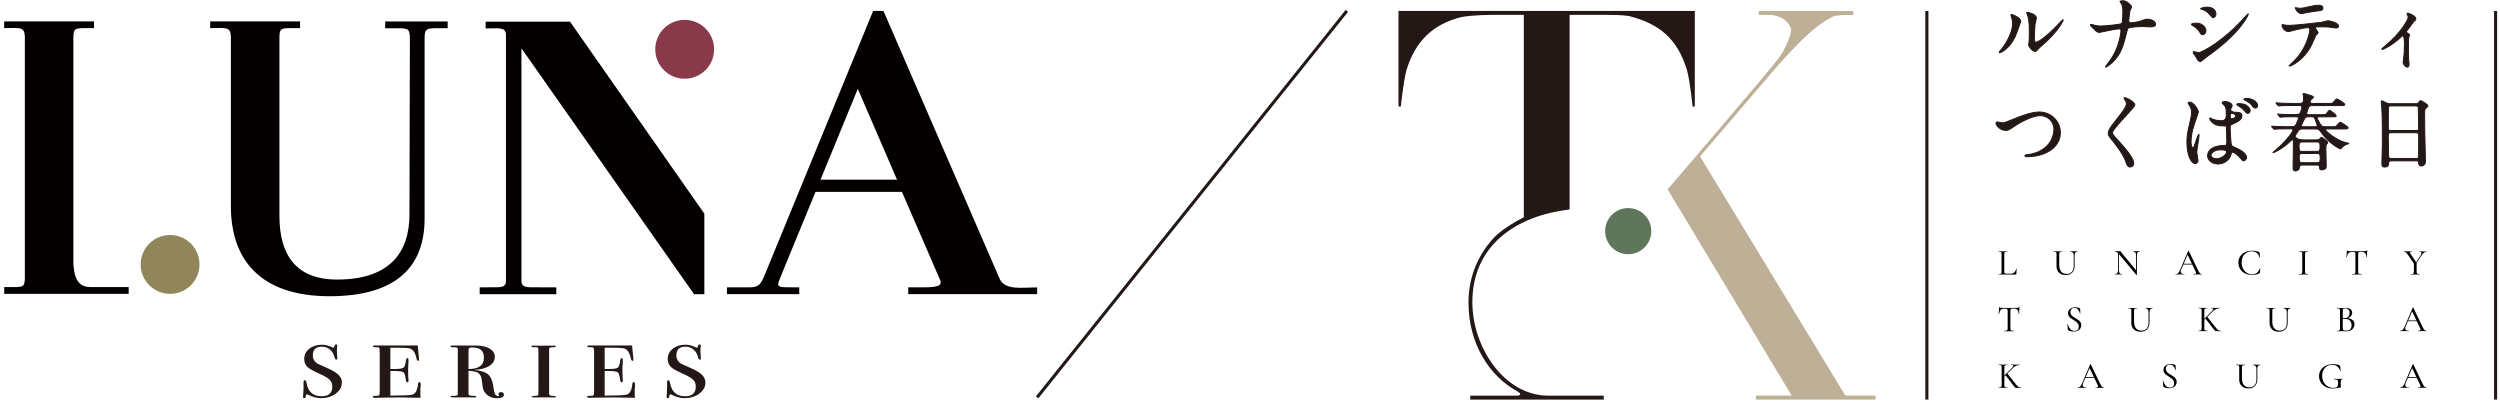 <?xml version="1.0" encoding="UTF-8"?>
<svg id="_文字" data-name="文字" xmlns="http://www.w3.org/2000/svg" width="170.81mm" height="27.88mm" viewBox="0 0 484.18 79.04">
  <defs>
    <style>
      .cls-1 {
        fill: #91855a;
      }

      .cls-1, .cls-2, .cls-3, .cls-4, .cls-5, .cls-6 {
        stroke-width: 0px;
      }

      .cls-2, .cls-7 {
        fill: #231815;
      }

      .cls-3 {
        fill: #beb097;
      }

      .cls-8 {
        fill: none;
        stroke-width: .6px;
      }

      .cls-8, .cls-7 {
        stroke: #231815;
        stroke-miterlimit: 10;
      }

      .cls-4 {
        fill: #040000;
      }

      .cls-5 {
        fill: #88394a;
      }

      .cls-7 {
        stroke-width: .19px;
      }

      .cls-6 {
        fill: #5f765c;
      }
    </style>
  </defs>
  <g>
    <g>
      <path class="cls-2" d="M66.18,74.13c0,.82-.39,1.52-1.18,2.11-.78.59-1.73.88-2.84.88-.83,0-1.69-.23-2.57-.69-.1-.03-.16-.04-.2-.04-.1,0-.16.07-.17.21-.02.14-.04.26-.07.36-.03.1-.12.16-.25.16-.16,0-.24-.07-.24-.22,0-.03.02-.25.05-.66.03-.41.05-.76.05-1.06v-1.12c0-.28.08-.42.25-.42s.29.23.37.68c.31,1.62,1.28,2.43,2.89,2.43,1.37,0,2.06-.62,2.06-1.85,0-.54-.16-.98-.49-1.32-.33-.34-.96-.72-1.91-1.14-1.24-.56-2.03-1-2.38-1.32-.44-.42-.66-.95-.66-1.58,0-.81.33-1.47.98-1.99.65-.52,1.48-.78,2.48-.78.62,0,1.28.17,1.99.51.08.04.15.07.2.07.12,0,.19-.11.22-.32.03-.21.13-.32.29-.32s.24.07.24.22c0,.03,0,.09-.02.18-.03.24-.05.54-.05.9,0,.22.02.62.07,1.19.02.06.02.13.02.2,0,.18-.07.26-.2.26-.15,0-.25-.13-.32-.39-.15-.64-.44-1.16-.89-1.54-.45-.39-.98-.58-1.58-.58-1.18,0-1.76.56-1.76,1.69,0,.5.15.91.47,1.23.16.18.34.32.54.42.2.1.77.36,1.72.77,1.06.47,1.81.92,2.25,1.35.44.43.66.94.66,1.53Z"/>
      <path class="cls-2" d="M81.47,74.59s-.01.11-.04.28-.04.33-.04.46v1.28c0,.13.02.28.07.44l-4.09-.07-4.68.07c-.35,0-.52-.06-.52-.17,0-.13.1-.2.29-.2.52,0,.83-.03.92-.1s.14-.31.14-.72v-7.59c0-.6-.06-.92-.17-.96-.11-.04-.4-.06-.86-.06-.2,0-.29-.05-.29-.15,0-.12.11-.18.32-.18h8.38v.15l.02.33c.03.22.1.87.2,1.96.02.07.02.16.02.26,0,.19-.06.28-.17.28-.15,0-.25-.15-.32-.44-.23-1.12-.66-1.77-1.29-1.96-.36-.1-1.2-.15-2.54-.15h-1.24v4.13h.58c1.04,0,1.68-.08,1.92-.23.24-.15.41-.58.49-1.27.05-.41.15-.62.29-.62.16,0,.24.15.24.44,0,.18-.01.45-.04.82s-.04.65-.04.84c0,.96.02,1.61.06,1.96.01.12.02.21.02.29,0,.24-.08.35-.24.35-.15,0-.24-.18-.29-.55-.1-.79-.26-1.27-.48-1.42-.23-.15-.86-.23-1.91-.23h-.6v4.77c2.39-.01,3.8-.07,4.22-.18.65-.16,1.03-.87,1.15-2.12.02-.22.11-.33.27-.33s.24.2.24.61Z"/>
      <path class="cls-2" d="M97.58,76.42c0,.47-.46.71-1.37.71s-1.6-.3-2.15-.9c-.24-.26-.41-.53-.49-.79s-.18-.89-.29-1.87c-.08-.63-.31-1.07-.67-1.32-.37-.25-1-.39-1.89-.42v4.54c-.05.21.36.31,1.23.31.18,0,.26.05.26.15s-.11.15-.34.15h-3.95c-.46,0-.69-.05-.69-.14,0-.11.08-.16.24-.16h.34c.56,0,.83-.1.83-.31v-8.71c0-.16-.05-.27-.14-.32s-.33-.08-.71-.08-.58-.06-.58-.18c0-.1.11-.15.34-.15h4.63c1.09,0,1.97.2,2.64.6.66.4.99.93.99,1.59,0,.72-.35,1.3-1.05,1.75-.7.45-1.69.71-2.97.78,1.37.13,2.32.45,2.83.97.51.51.85,1.44.99,2.77.1.91.4,1.36.91,1.36.08,0,.12-.02.12-.06,0-.01-.02-.06-.06-.14-.04-.08-.06-.14-.06-.18,0-.27.16-.41.49-.41.36,0,.54.15.54.46ZM93.7,69.28c0-1.32-.72-1.97-2.16-1.97-.37,0-.6.03-.69.1s-.13.22-.13.47v3.6c1.99,0,2.99-.73,2.99-2.19Z"/>
      <path class="cls-2" d="M107.67,76.84c0,.09-.07.13-.22.13h-4.12c-.28,0-.42-.04-.42-.11,0-.1.18-.16.54-.17.49-.03.75-.08.77-.15.02-.07.04-.39.04-.96v-7.15c0-.58-.02-.91-.05-1.01s-.15-.15-.37-.17h-.73c-.15,0-.22-.05-.22-.15s.11-.15.32-.15c-.02,0,.03,0,.15,0h3.9c.26,0,.39.06.39.18,0,.09-.28.14-.83.15-.23,0-.37.03-.42.1s-.07.27-.07.61v8.32c0,.15.06.24.18.29.12.04.41.08.87.11.2.02.29.07.29.15Z"/>
      <path class="cls-2" d="M122.99,74.59s-.01.11-.04.28-.04.33-.04.46v1.28c0,.13.02.28.07.44l-4.09-.07-4.68.07c-.35,0-.52-.06-.52-.17,0-.13.1-.2.29-.2.52,0,.83-.03.92-.1s.14-.31.14-.72v-7.59c0-.6-.06-.92-.17-.96-.11-.04-.4-.06-.86-.06-.2,0-.29-.05-.29-.15,0-.12.11-.18.32-.18h8.38v.15l.02.33c.03.22.1.87.2,1.96.02.07.02.16.02.26,0,.19-.06.28-.17.28-.15,0-.25-.15-.32-.44-.23-1.12-.66-1.77-1.29-1.96-.36-.1-1.2-.15-2.54-.15h-1.25v4.13h.58c1.04,0,1.68-.08,1.92-.23.24-.15.41-.58.49-1.27.05-.41.15-.62.29-.62.16,0,.24.15.24.44,0,.18-.01.45-.04.82-.02.37-.04.65-.04.84,0,.96.02,1.61.06,1.96.01.12.02.21.02.29,0,.24-.08.35-.24.35-.15,0-.24-.18-.29-.55-.1-.79-.26-1.27-.48-1.42-.23-.15-.86-.23-1.91-.23h-.6v4.77c2.39-.01,3.8-.07,4.22-.18.65-.16,1.03-.87,1.15-2.12.02-.22.11-.33.27-.33s.24.2.24.61Z"/>
      <path class="cls-2" d="M136.6,74.13c0,.82-.39,1.52-1.18,2.11-.78.59-1.73.88-2.84.88-.83,0-1.69-.23-2.57-.69-.1-.03-.16-.04-.2-.04-.1,0-.16.07-.17.21s-.04.26-.07.36c-.03.1-.11.16-.24.16-.16,0-.25-.07-.25-.22,0-.03.02-.25.05-.66.03-.41.05-.76.05-1.06v-1.12c0-.28.08-.42.24-.42s.29.23.37.68c.31,1.62,1.27,2.43,2.89,2.43,1.37,0,2.06-.62,2.06-1.85,0-.54-.16-.98-.49-1.32-.33-.34-.96-.72-1.91-1.14-1.24-.56-2.03-1-2.38-1.32-.44-.42-.66-.95-.66-1.58,0-.81.33-1.47.98-1.99.65-.52,1.48-.78,2.48-.78.62,0,1.28.17,1.99.51.08.04.15.07.2.07.11,0,.19-.11.22-.32.03-.21.13-.32.29-.32s.25.07.25.22c0,.03,0,.09-.02.18-.03.24-.05.54-.05.9,0,.22.02.62.07,1.19.02.06.02.13.02.2,0,.18-.07.26-.2.26-.15,0-.25-.13-.32-.39-.15-.64-.44-1.16-.89-1.54-.45-.39-.98-.58-1.58-.58-1.18,0-1.76.56-1.76,1.69,0,.5.15.91.46,1.23.16.18.34.32.54.42.2.1.77.36,1.72.77,1.06.47,1.81.92,2.25,1.35s.66.94.66,1.53Z"/>
    </g>
    <g>
      <path class="cls-4" d="M24.9,56.92H.78v-1.31h.69c2.85,0,3.24.15,3.31-1.62V7.07c-.08-2-1.08-1.62-4.01-1.62v-1.31h17.41v1.31h-.69c-2.85,0-3.24-.15-3.31,1.62v44.14c.15,1.31.23,4.39,3.24,4.39h7.47v1.31Z"/>
      <circle class="cls-1" cx="32.91" cy="51.22" r="5.7"/>
      <path class="cls-4" d="M86.68,5.46h-.77c-3.24,0-3.7-.15-3.7,2v34.9c0,9.01-5.16,15.02-18.41,15.02s-19.11-6.93-19.11-17.41V7.07c-.08-2-1.08-1.62-4.01-1.62v-1.31h17.41v1.31h-.69c-2.85,0-3.24-.15-3.31,1.62v34.75c0,7.4,3.08,12.33,11.17,12.33,10.02,0,14.02-5.08,14.02-12.63l.08-34.36c-.08-1.85-.54-1.69-3.7-1.69h-1.08v-1.31h12.1v1.31Z"/>
      <circle class="cls-5" cx="132.59" cy="9.55" r="5.7"/>
      <path class="cls-4" d="M135.21,39.69l-.15-.21L110.38,4.2h-.02s-16.33,0-16.33,0v1.31c2.6,0,3.68-.3,3.94,1.03v48.14c-.21,1.07-.96.97-3.62.97h-1.47v1.34h14.83v-.03h.01v-1.31h-3.12c-2.62,0-3.42.1-3.63-1.01V9.46h.07l33.36,47.52h2v-15.61l-1.19-1.67Z"/>
      <path class="cls-4" d="M200.85,55.67c-2.88,0-6.05.6-7.19-1.53L171.09,2.12h-2l-6.12,14.9-15,36.53-.09.21c-.8,1.87-1.52,1.9-3.2,1.9h-3.91v.27h0v1.04h14.01v-1.04h0v-.27h-1.08c-3.04,0-3.34-.01-2.75-1.49l.5-1.23.07-.18h0l6.41-15.6h16.74l7.35,16.97.08.2c.42,1.2-.97,1.33-3.82,1.33h-2.39v1.31h.02s24.91,0,24.91,0h0s.04,0,.04,0v-1.31ZM158.9,34.8l7.22-17.59,7.6,17.59h-14.82Z"/>
    </g>
  </g>
  <line class="cls-8" x1="260.85" y1="2.11" x2="200.85" y2="76.97"/>
  <g>
    <g>
      <path class="cls-7" d="M390.28,7.15c-.97,2.1-2.67,3.07-2.99,3.07-.06,0-.08-.05-.08-.08,0-.13.52-.69.65-.86,1.78-2.44,1.95-4.2,1.95-4.73,0-.42-.02-.6-.27-1.39-.03-.11-.06-.21-.06-.29,0-.05.02-.08.08-.08.11,0,1.82.55,1.82,1.37,0,.05-.82,2.37-1.1,2.99ZM392.89,8.65c0-.08.08-.5.1-.58.05-.31.06-1.58.06-1.99,0-1.97-.19-2.63-.31-3.04-.03-.08-.21-.5-.21-.58,0-.06.07-.08.1-.08.08,0,1.78.29,1.78,1.13,0,.19-.23,1.03-.26,1.21-.06.44-.13,2.39-.13,2.92,0,.21.02.53.31.53.48,0,1.97-1.07,3.52-2.63.27-.27,1.65-1.73,1.71-1.73.03,0,.06.03.06.06,0,.13-.94,2.13-3.76,4.62-.84.73-1,.89-1.11,1.03-.27.31-.42.42-.53.44-.47.08-1.32-.87-1.32-1.32Z"/>
      <path class="cls-7" d="M410.37,5.59c-.29,0-1.23.18-1.55.24-.35.06-2.13.45-2.2.45-.39,0-.47-.08-1.28-.87-.42-.42-.45-.47-.45-.58,0-.03.02-.11.11-.11s.53.13.65.16c.42.11.73.16,1.23.16.79,0,3.57-.27,3.94-.44.21-.1.23-.24.26-.57.05-.42.08-1.19.08-1.61,0-.94-.08-1.37-.26-1.66-.05-.08-.29-.4-.29-.48,0-.13.53-.13.7-.13.48,0,1.55.86,1.55,1.19,0,.11-.24.52-.28.6-.11.29-.27,1.81-.27,2.03,0,.29.1.45.42.45.31,0,1.45-.18,1.84-.32.81-.31,1.02-.39,1.36-.39.44,0,1.58.29,1.58,1.02,0,.48-.86.48-1.13.48-.23,0-1.23-.08-1.44-.08-.14,0-2.28.11-2.58.24-.18.06-.29.21-.39.63-.74,2.94-1.13,4.49-2.89,6.14-.57.52-1.13.86-1.21.86-.06,0-.08-.05-.08-.08,0-.05.5-.65.81-1.08,1.23-1.71,1.62-3.12,1.86-3.99.29-1.1.34-1.84.34-1.89,0-.24-.16-.37-.42-.37Z"/>
      <path class="cls-7" d="M427.26,5.91c0,.32-.24.81-.63.81-.24,0-.32-.1-.57-.5-.34-.58-.89-1-1.47-1.34-.05-.03-.15-.1-.15-.16,0-.23.92-.24,1.13-.24.69,0,1.68.65,1.68,1.44ZM425.27,10.91c-.05-.08-.34-.42-.39-.5s-.1-.21-.1-.31c0-.06.05-.11.14-.11.15,0,.76.21.89.21.7,0,5.04-2.42,8.9-6.8.08-.1.65-.73.69-.73.03,0,.06.02.06.06,0,.18-1.42,3.63-8.11,8.32-.19.13-.97.86-1.18.86-.35,0-.52-.26-.92-1ZM429.2,2.69c0,.37-.26.73-.52.73-.18,0-.26-.06-.84-.76-.44-.52-1-.74-1.39-.86-.06-.02-.24-.06-.24-.11s.45-.31,1.24-.31c1.74,0,1.74,1.26,1.74,1.31Z"/>
      <path class="cls-7" d="M448.99,6.34c0,.11-.39.42-.44.5-.05.06-.66,1.55-.81,1.82-1.55,3.12-4.07,4.15-4.28,4.15-.06,0-.1-.03-.1-.08s.73-.69.86-.81c2.66-2.55,3.16-5.86,3.16-6.09,0-.19-.03-.48-.39-.48-.42,0-1.91.32-2.57.48-.18.05-.98.29-1.16.29-.81,0-1.28-.87-1.28-1.23,0-.1.03-.16.11-.16.03,0,.21.06.24.08.23.06.74.11,1.02.11,1.03,0,5.22-.45,6.35-.61.19-.03,1.03-.29,1.21-.29.19,0,2.04.36,2.04,1.02,0,.29-.26.39-.47.39-.18,0-.97-.13-1.13-.15-.34-.03-.79-.08-1.15-.08-.55,0-1.52,0-1.63.05-.11.06-.14.16-.11.24.02.05.52.69.52.84ZM445.41,1.6c.5,0,.68-.05,2.29-.4.42-.1.94-.19,1.29-.19s.92.06.92.53-.27.5-1.23.6c-.82.1-1.91.31-2.15.35-.08.02-.71.15-.76.15-.79,0-1.29-1.13-1.21-1.16.1.02.74.13.84.13Z"/>
      <path class="cls-7" d="M466.08,6.26c.27.18.61.34.61.55,0,.08-.15.45-.16.55-.03.21-.06.47-.06,2.33,0,.42,0,.94.03,1.55,0,.16.1.98.1,1.16,0,.13,0,.61-.35.61-.39,0-.81-.63-.81-.95,0-.06,0-.11.08-.58.11-.58.18-1.97.18-2.78,0-.4,0-1.78-.32-1.78-.05,0-.08.03-.34.26-1.89,1.74-3.52,2.42-3.62,2.42-.08,0-.1-.06-.1-.1,0-.08.49-.48.65-.61,3.21-2.65,4.46-5.14,4.46-5.54,0-.1-.03-.24-.11-.39-.02-.03-.13-.23-.13-.26,0-.1.1-.16.18-.16.18,0,1.55.57,1.55,1.11,0,.13-.06.24-.13.29-.31.26-.34.27-.5.52-.35.53-.45.65-1.26,1.68,0,.03.03.1.06.11Z"/>
      <path class="cls-7" d="M386.6,23.87c0-.18.1-.26.24-.26.16,0,.84.19.98.19.4,0,.61-.1,2.6-.9.78-.31,2.99-1.21,4.52-1.21,2.38,0,4.12,1.84,4.12,3.99.02,2.94-3,4.68-6.48,4.68-.14,0-.39,0-.39-.21,0-.13.06-.13.66-.21,3.99-.57,4.96-3.41,4.96-4.84,0-1.87-1.52-2.7-2.62-2.7-1.53,0-3.84,1.23-5.25,2.2-.81.57-1.05.66-1.49.66-.97,0-1.87-.92-1.87-1.39Z"/>
      <path class="cls-7" d="M411.5,18.92c.39,0,1.99.82,1.99,1.42,0,.44-4.33,4.62-4.33,5.31,0,.27.13.52.48.89,1.44,1.57,3.63,3.94,3.63,5.05,0,.53-.35.76-.69.76-.5,0-.6-.31-.94-1.26-.5-1.42-2.26-3.57-2.68-4.09-.5-.61-.63-.86-.63-1.19,0-.44.21-.92,1.31-2.29,1.6-2,2.2-2.84,2.2-3.44,0-.34-.15-.58-.4-.94-.05-.08-.08-.15-.05-.19.02-.03.06-.03.11-.03Z"/>
      <path class="cls-7" d="M425.72,31.02c0,.36-.16.66-.53.66-.81,0-1.62-1.61-1.62-4.12,0-.95.08-1.73.42-3.17.45-1.99.48-2.07.48-2.57,0-.55-.08-.82-.37-1.34-.05-.1-.31-.47-.31-.57s.19-.13.29-.13c.9,0,1.71,1.61,1.71,1.91,0,.13-.71,2.12-.84,2.52-.32,1.07-.58,2.07-.58,3.25,0,.1,0,1.13.39,1.13.14,0,.16-.06.45-.95.06-.21.55-1.61.66-1.61.06,0,.06.11.06.15,0,.52-.45,2.84-.45,3.31,0,.24.23,1.31.23,1.53ZM432.01,30.24c-.42.89-1.32,1.53-2.41,1.53s-2.02-.66-2.02-1.61c0-.23,0-1.94,3.31-1.99.4,0,.4-.11.4-1.11,0-.1-.05-1.81-.06-2.26,0-.1-.02-.29-.13-.39-.03-.03-.66-.03-.74-.03-1.83,0-2.39-1.28-2.39-1.44,0-.05.02-.11.08-.11s.37.19.44.23c.45.19,1.12.32,1.81.32q.89,0,.89-1.07c0-1.02,0-1.47-.31-1.84-.06-.08-.5-.44-.5-.55,0-.1.21-.27.55-.27.32,0,1.4.23,1.4.84,0,.11-.02.15-.18.4-.05.08-.1.21-.1.34,0,.48.84.52.94.52.71.03,1.24.05,1.24.73,0,.76-1.08,1.23-1.68,1.49-.6.26-.6.27-.6.97,0,.36.11,2.18.16,2.62.06.6.11.71.52.89.79.34,2.49,1.1,2.49,2.05,0,.29-.23.65-.58.65-.19,0-.24-.06-.63-.55-.47-.56-1.31-1.24-1.6-1.1-.11.05-.26.65-.31.76ZM428.23,30.03c0,.44.5.71,1.07.71.95,0,1.94-.77,1.94-1.32,0-.27-.23-.4-1.26-.4-.92,0-1.74.55-1.74,1.02ZM431.96,22.4c0,.61.13.61.24.61.23,0,.84-.19.84-.56,0-.29-.53-.5-.76-.5-.05,0-.13.02-.19.06s-.13.18-.13.39ZM435.17,20.47c.45.31.66.66.66.89,0,.27-.19.6-.45.6-.19,0-.32-.08-.81-.65-.31-.34-.45-.44-1.11-.86-.06-.05-.24-.16-.24-.23,0-.05.13-.15.26-.15.53,0,1.12,0,1.7.39ZM437.25,20.47c0,.19-.13.47-.4.47-.32,0-.52-.27-.77-.63-.21-.29-.81-.71-1.29-.92-.15-.06-.18-.15-.18-.18,0-.16.48-.16.58-.16.63,0,2.07.45,2.07,1.42Z"/>
      <path class="cls-7" d="M445.96,31.94c-.29,0-.57.13-.57.39,0,.5-.37.78-.82.78-.39,0-.44-.23-.44-.65,0-.73.06-3.94.06-4.6s-.03-.79-.24-.79c-.06,0-.11.05-.5.43-1.39,1.33-3.05,2.08-3.17,2.08-.03,0-.06-.02-.06-.06,0-.02.29-.24.47-.39,1.66-1.36,3.41-3.47,3.41-3.91,0-.16-.11-.26-.29-.26h-.94c-1.42,0-1.89.03-2.05.05-.05,0-.29.03-.34.03s-.08-.03-.15-.1l-.31-.37q-.06-.08-.06-.11s.02-.03.05-.03c.11,0,.61.05.71.05.79.05,1.45.06,2.21.06h.99c.48,0,.64-.21.71-.29.1-.15.55-1.18.55-1.34,0-.06-.03-.29-.29-.29h-.86c-1.41,0-1.87.03-2.03.05-.05,0-.29.03-.34.03-.06,0-.1-.03-.14-.1l-.31-.37c-.06-.08-.08-.08-.08-.11,0-.02.03-.03.06-.03.11,0,.61.05.71.05.79.05,1.45.06,2.21.06h.74c.5,0,.65-.29.68-.36.08-.13.31-.82.31-1.03,0-.26-.19-.37-.44-.37h-1.68c-1.42,0-1.86.03-2.04.05-.06,0-.29.03-.34.03-.06,0-.1-.05-.15-.11l-.32-.35s-.06-.1-.06-.11c0-.03.03-.03.06-.03.11,0,.6.05.71.05.79.03,1.45.06,2.21.06h1.7c.63,0,.68-.45.68-1.07,0-.19-.02-.48-.08-.61-.02-.03-.06-.1-.06-.15s.08-.08.14-.08c.23,0,.9.23,1.54.44.32.11.35.11.35.24,0,.11-.06.18-.31.37-.13.1-.31.27-.31.5s.19.36.44.36h3.08c.73,0,.81,0,1.03-.27.45-.53.5-.6.65-.6.11,0,1.52.86,1.52,1.06,0,.23-.32.23-.87.23h-5.49c-.53,0-.66.36-.68.39-.08.29-.36,1.03-.36,1.08,0,.08.02.29.34.29h2.76c.4,0,.45,0,.52-.03.18-.05.7-.84.79-.84s1.32.84,1.32,1.11c0,.13-.14.18-.53.18h-2.86c-.18,0-.32.08-.32.24,0,.11.57,1.13.82,1.44.05.06.24.24.73.24h1.29c.71,0,.79,0,1.03-.27.45-.53.5-.6.65-.6.1,0,1.5.87,1.5,1.07,0,.23-.32.23-.86.23h-3.25c-.08,0-.26,0-.26.19,0,.23,1.96,1.91,3.68,2.39.13.03.86.19.86.21,0,.05-.18.08-.29.13-.34.11-.86.39-1.12.7-.06.08-.16.26-.21.26-.11,0-2.33-1.03-3.88-3.38-.32-.48-.66-.5-.82-.5h-2.73c-.18,0-.53,0-.79.39-.1.15-.6.89-.6,1,0,.29.6.73,1.63.73h2.47c.53,0,.71-.23.76-.29.15-.21.15-.23.23-.23.13,0,1.23.77,1.23,1.03,0,.08-.24.36-.29.42-.07.11-.07.61-.07.81,0,.52.07,2.81.07,3.28,0,.29,0,.78-.95.78-.16,0-.35-.06-.35-.4,0-.23-.02-.53-.37-.53h-2.96ZM445.76,27.5c-.34,0-.47.16-.47.91s.13.91.47.91h3.13c.32,0,.47-.15.47-.91s-.15-.91-.47-.91h-3.13ZM445.8,29.74c-.42,0-.48.24-.48.82,0,.84.18.95.5.95h3.07c.36,0,.5-.15.5-.89s-.14-.89-.5-.89h-3.08ZM448.53,24.54c.16,0,.27-.08.27-.27,0-.1-.45-1.29-.47-1.34-.11-.24-.32-.31-.53-.31h-.76c-.15,0-.37.02-.6.26-.1.1-.68,1.31-.68,1.44s.1.23.28.23h2.49Z"/>
      <path class="cls-7" d="M463.14,31.15c-.1,0-.44,0-.47.34-.03.42-.06.87-.78.87-.53,0-.56-.32-.56-.6,0-.06.1-3.29.1-3.91,0-1.76,0-5.6-.13-7.23-.02-.15-.1-.82-.1-.97,0-.08.02-.13.1-.13.07,0,.15.03.76.34.45.21.53.23.81.23h4.94c.34,0,.47,0,.58-.16.24-.34.31-.42.47-.42.23,0,1.4.76,1.4,1,0,.11-.08.18-.36.42-.21.16-.29.27-.29,1.05,0,1.73.02,2.02.03,3.44.02.92.13,5.01.13,5.85,0,.56-.37.89-.81.89-.05,0-.47,0-.52-.61-.02-.27-.02-.39-.34-.39h-4.97ZM467.98,25.29c.47,0,.47-.31.47-.52,0-.19-.05-3.96-.08-4.04-.1-.21-.31-.21-.4-.21h-4.99c-.23,0-.36.15-.37.24-.03.13-.03,3.63-.03,3.92,0,.31.02.6.45.6h4.96ZM467.97,30.71c.15,0,.44,0,.47-.34.02-.1.02-3.68.02-4.05,0-.34-.03-.61-.47-.61h-4.94c-.42,0-.47.24-.47.56,0,.53.05,3.13.05,3.71,0,.52.05.73.48.73h4.86Z"/>
    </g>
    <g>
      <path class="cls-2" d="M270.85,20.64V2.12h57.4v18.52h-.43s-.43-4.55-1.08-7.04c-1.84-6.06-5.31-8.99-11.26-10.5-1.41-.22-3.25-.22-4.66-.22h-6.82v37.69c-10.18,1.19-18.84,6.82-18.84,17.98,0,8.56,6.06,18.09,14.73,18.09h10.72v.76h-25.86v-.76h8.97c.76,0,1.08-.32.11-.87-5.2-2.82-9.42-8.99-9.42-17.22,0-5.09,2.06-9.75,5.52-13.1,1.52-1.3,3.25-2.38,5.2-3.36V2.88h-5.2c-1.3,0-4.55,0-6.93.43-5.52,1.41-8.88,4.66-10.61,10.29-.65,2.6-1.08,7.04-1.08,7.04h-.43Z"/>
      <path class="cls-3" d="M329.26,30.29l28.16,46.35h5.85v.76h-23.18v-.76h6.93l-24.04-39.96c8.56-9.96,20.25-23.72,21.23-25.02,1.62-2.06,2.71-4.87,2.71-6.06-.65-1.73-2.27-2.71-4.33-2.71h-1.95v-.76h18.3v.76h-1.41c-.87,0-1.62.11-2.27.22-3.9,1.73-7.91,6.17-11.91,10.72l-14.08,16.46Z"/>
    </g>
    <circle class="cls-6" cx="315.35" cy="44.77" r="4.47"/>
    <g>
      <path class="cls-4" d="M388.19,52.55c0,.13.01.23.04.3.03.06.08.1.15.13.08.02.19.03.36.03h.69c.29,0,.53-.09.71-.26.19-.18.31-.42.37-.72,0-.01.01-.02.04-.02.03,0,.04.01.04.03-.04.41-.06.75-.06,1.03,0,.04,0,.07-.02.08-.01.02-.04.03-.09.03h-3.36s-.01-.01-.01-.04,0-.04.01-.04c.18,0,.31-.01.39-.04.08-.02.14-.07.17-.14.03-.07.04-.18.04-.32v-3.35c0-.15-.01-.25-.04-.32-.03-.07-.08-.11-.17-.14s-.21-.04-.39-.04c0,0-.01-.01-.01-.04s0-.04.01-.04h.36c.2.02.37.02.5.02.14,0,.31,0,.51-.01h.36s.01,0,.01.04,0,.04-.01.04c-.17,0-.3.01-.39.04s-.14.07-.17.14c-.03.07-.04.18-.04.32v3.31Z"/>
      <path class="cls-4" d="M401.46,48.92c-.11-.12-.27-.18-.47-.18-.01,0-.02-.01-.02-.04s0-.04.02-.04h.32c.16.02.3.02.41.02.09,0,.21,0,.37-.01h.3s.01,0,.01.04,0,.04-.01.04c-.19,0-.34.06-.43.18-.1.12-.14.31-.14.55v2.05c0,.54-.16.97-.47,1.28-.31.31-.73.47-1.26.47-.36,0-.67-.07-.94-.21s-.48-.34-.62-.6c-.15-.26-.22-.56-.22-.91v-2.31c0-.15-.01-.25-.04-.32-.03-.07-.08-.11-.17-.14s-.21-.04-.39-.04c0,0-.01-.01-.01-.04s0-.04.01-.04h.36c.21.02.38.02.5.02.13,0,.31,0,.52-.01h.34s.02,0,.02.04,0,.04-.02.04c-.17,0-.3.01-.38.04-.08.03-.14.08-.17.15s-.04.18-.04.32v2.05c0,.57.13,1,.38,1.3.25.3.61.44,1.06.44.43,0,.76-.13,1-.4s.36-.64.36-1.12v-2.05c0-.24-.05-.42-.16-.55Z"/>
      <path class="cls-4" d="M414.48,48.69s0,.04-.02.04c-.2,0-.34.06-.44.18-.09.12-.14.3-.14.55v3.79s-.01.02-.04.03c-.03,0-.04,0-.05,0l-3.37-4.04-.02-.03v3.15c0,.25.05.43.14.55s.23.17.43.17c.01,0,.02.01.02.04s0,.04-.02.04c-.12,0-.21,0-.27,0h-.37s-.38,0-.38,0c-.07,0-.18,0-.31,0,0,0-.01-.01-.01-.04s0-.04.01-.04c.21,0,.36-.06.45-.17.09-.12.14-.3.14-.55v-3.34c-.2-.19-.4-.29-.6-.29-.01,0-.02-.01-.02-.04s0-.04.02-.04h.27c.06.01.14.01.25.01h.34s.09-.01.15-.01c.04,0,.07,0,.08.02.02.02.04.05.08.11.06.09.12.17.17.24l2.74,3.31v-2.87c0-.25-.04-.44-.13-.55-.09-.12-.23-.18-.43-.18,0,0-.01-.01-.01-.04s0-.04.01-.04h.28c.15.02.28.02.37.02s.21,0,.37-.01h.3s.02,0,.02.04Z"/>
      <path class="cls-4" d="M426.51,53.13s0,.04-.03.04c-.09,0-.23,0-.43-.01-.19,0-.34-.01-.43-.01-.11,0-.25,0-.41.01-.15,0-.28.01-.36.01-.02,0-.03-.01-.03-.04s0-.04.03-.04c.17,0,.3-.02.37-.05.07-.03.11-.09.11-.17,0-.07-.03-.18-.1-.33l-.62-1.3h-1.73l-.43.99c-.06.14-.09.28-.09.4,0,.3.23.46.7.46.02,0,.04.01.04.04s-.01.04-.04.04c-.09,0-.21,0-.38-.01-.18,0-.34-.01-.48-.01-.12,0-.27,0-.44.01-.14,0-.27.01-.37.01-.02,0-.04-.01-.04-.04s.01-.04.04-.04c.13,0,.25-.03.34-.08.09-.05.18-.14.27-.27.09-.13.18-.32.29-.57l1.53-3.57s.03-.02.06-.02.05,0,.05.02l1.72,3.59c.16.35.3.59.42.72s.25.19.4.19c.02,0,.03.01.03.04ZM422.95,51.09h1.59l-.84-1.75-.75,1.75Z"/>
      <path class="cls-4" d="M436.95,48.63c.21.04.42.11.62.21.03.02.05.04.06.05,0,.02.01.05.02.11l.09.88s-.01.02-.04.03c-.03,0-.04,0-.05-.02-.24-.81-.74-1.21-1.5-1.21-.39,0-.73.09-1.03.27-.3.18-.53.43-.7.76-.17.33-.25.72-.25,1.15s.09.81.27,1.16c.18.35.43.62.73.82s.65.3,1.01.3.69-.1.94-.29c.24-.19.44-.49.58-.89,0-.01.02-.02.04-.01.02,0,.04.01.04.02l-.07.81c0,.06-.02.1-.03.11,0,.02-.03.04-.06.05-.25.12-.48.2-.7.24-.22.05-.47.07-.75.07-.51,0-.96-.1-1.36-.3s-.71-.48-.93-.84c-.22-.36-.34-.77-.34-1.23s.11-.86.34-1.21c.23-.35.54-.63.94-.82s.86-.29,1.36-.29c.29,0,.54.02.75.06Z"/>
      <path class="cls-4" d="M446.48,52.91c.03.07.08.11.17.14.08.02.21.04.39.04,0,0,.01.01.01.04s0,.04-.01.04c-.15,0-.27,0-.35,0h-.52s-.5,0-.5,0c-.09,0-.21,0-.37,0-.01,0-.02-.01-.02-.04s0-.04.02-.04c.18,0,.31-.01.39-.04.08-.02.14-.07.17-.14.03-.07.05-.18.05-.32v-3.35c0-.15-.02-.25-.05-.32-.03-.07-.09-.11-.17-.14s-.21-.04-.39-.04c-.01,0-.02-.01-.02-.04s0-.04.02-.04h.37c.2.02.37.02.5.02.14,0,.32,0,.53-.01h.35s.01,0,.01.04,0,.04-.01.04c-.17,0-.3.01-.39.04-.08.03-.14.08-.17.15s-.04.18-.04.32v3.34c0,.15.01.26.04.33Z"/>
      <path class="cls-4" d="M454.88,49.03c-.16.16-.28.43-.35.79,0,.01-.02.02-.05.02-.03,0-.04,0-.04-.02.02-.14.04-.35.07-.65.02-.3.04-.53.04-.68,0-.02.02-.04.04-.04s.04.01.04.04c0,.11.13.16.39.16.41.01.9.02,1.45.02.29,0,.59,0,.91-.01h.49c.17,0,.3-.02.39-.04.08-.02.14-.07.16-.15,0-.02.02-.03.04-.03s.04,0,.04.03c-.01.14-.03.36-.04.65-.01.29-.02.53-.02.71,0,0-.01.01-.04.01-.03,0-.04,0-.05-.01-.02-.37-.11-.64-.26-.8-.15-.16-.39-.24-.71-.24-.19,0-.33,0-.42.03-.08.02-.14.06-.17.12-.03.06-.05.17-.05.31v3.34c0,.15.02.26.05.33.03.07.09.11.19.14.09.02.25.04.45.04,0,0,.01.01.01.04s0,.04-.01.04c-.16,0-.29,0-.39,0h-.57s-.55,0-.55,0c-.1,0-.23,0-.41,0,0,0-.01-.01-.01-.04s0-.04.01-.04c.2,0,.35-.01.45-.04.1-.02.16-.07.2-.14s.05-.18.05-.32v-3.35c0-.14-.02-.24-.05-.3s-.09-.1-.17-.12c-.08-.02-.23-.03-.42-.03-.3,0-.53.08-.69.24Z"/>
      <path class="cls-4" d="M470.04,48.69s0,.04-.01.04c-.17,0-.35.07-.53.21-.19.14-.35.32-.5.56l-.93,1.45v1.64c0,.15.01.26.04.33.03.07.08.11.16.14.08.02.21.04.39.04.01,0,.02.01.02.04s0,.04-.02.04c-.15,0-.27,0-.35,0h-.51s-.5,0-.5,0c-.09,0-.21,0-.37,0,0,0-.02-.01-.02-.04s0-.04.02-.04c.18,0,.31-.01.39-.04.08-.02.14-.07.17-.14.03-.07.05-.18.05-.32v-1.52l-1.17-1.74c-.15-.22-.28-.38-.4-.46s-.25-.13-.4-.13c-.01,0-.02-.01-.02-.04s0-.04.02-.04h.25c.12.02.2.02.25.02.16,0,.38,0,.64-.01h.41s.01,0,.01.04,0,.04-.01.04c-.24,0-.35.06-.35.17,0,.05.03.11.08.19l1.14,1.69.84-1.32c.11-.18.17-.33.17-.45,0-.18-.13-.27-.39-.27,0,0-.01-.01-.01-.04s0-.04.01-.04h.35c.19.02.37.02.52.02.08,0,.18,0,.3-.01h.27s.01,0,.01.04Z"/>
      <path class="cls-4" d="M387.53,60.01c-.16.16-.28.43-.35.79,0,.01-.02.02-.05.02-.03,0-.04,0-.04-.02.02-.14.04-.35.07-.65.02-.3.04-.53.04-.68,0-.02.01-.04.04-.04s.04.01.04.04c0,.11.13.16.39.16.42.01.9.02,1.45.02.29,0,.59,0,.9-.01h.49c.17,0,.3-.02.39-.04.08-.02.14-.07.16-.15,0-.02.02-.03.04-.03s.04,0,.04.03c-.01.14-.03.36-.04.65-.01.29-.02.53-.02.71,0,0-.01.01-.04.01s-.04,0-.05-.01c-.02-.37-.1-.64-.26-.8s-.39-.24-.71-.24c-.19,0-.33,0-.42.03-.08.02-.14.06-.17.12-.03.06-.05.17-.05.31v3.34c0,.15.02.26.05.33.03.07.09.11.19.14.09.02.25.04.45.04,0,0,.01.01.01.04s0,.04-.01.04c-.16,0-.29,0-.39,0h-.57s-.55,0-.55,0c-.1,0-.23,0-.41,0,0,0-.01-.01-.01-.04s0-.04.01-.04c.2,0,.35-.01.45-.04.1-.02.16-.07.2-.14.03-.07.05-.18.05-.32v-3.35c0-.14-.02-.24-.05-.3-.03-.06-.09-.1-.17-.12-.08-.02-.23-.03-.42-.03-.3,0-.53.08-.69.24Z"/>
      <path class="cls-4" d="M401.14,60.94c.09.14.2.26.33.35.13.1.31.21.55.35.25.15.44.28.58.38.14.11.26.24.36.4.1.16.15.35.15.56,0,.24-.06.45-.18.64s-.29.34-.52.44c-.23.11-.5.16-.8.16-.39,0-.74-.09-1.04-.26-.02-.01-.04-.03-.05-.05,0-.02-.02-.05-.02-.09l-.08-1.01s0-.03.03-.04c.03,0,.04,0,.05.02.1.36.25.66.46.92.21.25.48.38.83.38.24,0,.43-.06.59-.19s.24-.33.24-.62c0-.22-.05-.4-.15-.56s-.21-.29-.35-.4c-.14-.11-.32-.23-.56-.37-.24-.15-.42-.27-.55-.37-.13-.1-.24-.22-.33-.38s-.14-.33-.14-.54c0-.25.07-.45.2-.63.13-.17.3-.3.51-.38s.44-.13.67-.13c.3,0,.59.06.86.17.07.03.11.08.11.13l.04.87s-.01.03-.04.04c-.03,0-.04,0-.05-.02-.05-.26-.16-.5-.33-.72-.17-.23-.41-.34-.73-.34-.26,0-.45.07-.58.22s-.2.34-.2.56c0,.18.05.34.14.48Z"/>
      <path class="cls-4" d="M415.97,59.9c-.11-.12-.27-.18-.47-.18-.01,0-.02-.01-.02-.04s0-.04.02-.04h.32c.16.02.3.02.41.02.09,0,.21,0,.37-.01h.3s.01,0,.01.04,0,.04-.01.04c-.19,0-.34.06-.43.18-.1.12-.15.31-.15.55v2.05c0,.54-.16.97-.47,1.28-.31.31-.73.47-1.26.47-.36,0-.67-.07-.94-.21-.27-.14-.48-.34-.63-.6-.15-.26-.22-.56-.22-.91v-2.31c0-.15-.01-.25-.04-.32s-.08-.11-.17-.14-.21-.04-.39-.04c0,0-.01-.01-.01-.04s0-.04.01-.04h.36c.21.02.38.02.5.02.13,0,.31,0,.52-.01h.34s.02,0,.02.04,0,.04-.02.04c-.17,0-.3.01-.38.04-.08.03-.14.08-.17.15s-.04.18-.04.32v2.05c0,.57.12,1,.38,1.3.25.3.6.44,1.06.44.43,0,.76-.13,1-.4s.36-.64.36-1.12v-2.05c0-.24-.05-.42-.16-.55Z"/>
      <path class="cls-4" d="M430.24,64.11s0,.04-.02.04h-.81s-.12,0-.22,0c-.1,0-.27-.15-.5-.46s-.38-.51-.45-.6l-1.08-1.37-.22.22v1.61c0,.15.01.26.04.33.03.07.08.11.17.14.08.02.21.04.39.04.01,0,.02.01.02.04s0,.04-.02.04c-.15,0-.27,0-.35,0h-.51s-.5,0-.5,0c-.09,0-.21,0-.37,0,0,0-.01-.01-.01-.04s0-.04.01-.04c.18,0,.31-.01.39-.04.08-.02.14-.07.17-.14s.05-.18.05-.32v-3.35c0-.15-.01-.25-.04-.32s-.08-.11-.17-.14-.21-.04-.39-.04c0,0-.01-.01-.01-.04s0-.04.01-.04h.36c.21.02.38.02.5.02.14,0,.31,0,.51-.01h.35s.01,0,.01.04,0,.04-.01.04c-.17,0-.3.01-.39.04-.08.03-.14.08-.17.15s-.04.18-.04.32v1.53l1.51-1.52c.15-.16.23-.28.23-.36,0-.11-.14-.17-.43-.17,0,0-.01-.01-.01-.04s0-.04.01-.04h.32c.19.02.37.02.54.02s.34,0,.51-.01h.28s.02,0,.02.04,0,.04-.02.04c-.2,0-.42.05-.65.14-.23.09-.44.24-.64.43l-1.09,1.08,1.04,1.35c.35.45.61.77.79.96.18.19.32.3.42.34s.24.05.43.05c.01,0,.02.01.02.04Z"/>
      <path class="cls-4" d="M442.73,59.9c-.11-.12-.27-.18-.47-.18-.01,0-.02-.01-.02-.04s0-.04.02-.04h.32c.16.02.3.02.41.02.09,0,.21,0,.37-.01h.3s.01,0,.01.04,0,.04-.01.04c-.19,0-.34.06-.43.18-.1.12-.14.31-.14.55v2.05c0,.54-.16.97-.47,1.28-.31.31-.73.47-1.26.47-.36,0-.67-.07-.94-.21s-.48-.34-.62-.6c-.15-.26-.22-.56-.22-.91v-2.31c0-.15-.01-.25-.04-.32-.03-.07-.08-.11-.17-.14s-.21-.04-.39-.04c0,0-.01-.01-.01-.04s0-.04.01-.04h.36c.21.02.38.02.5.02.13,0,.31,0,.52-.01h.34s.02,0,.02.04,0,.04-.02.04c-.17,0-.3.01-.38.04-.08.03-.14.08-.17.15s-.04.18-.04.32v2.05c0,.57.13,1,.38,1.3.25.3.61.44,1.06.44.43,0,.76-.13,1-.4s.36-.64.36-1.12v-2.05c0-.24-.05-.42-.16-.55Z"/>
      <path class="cls-4" d="M455.68,61.99c.23.22.35.5.35.83,0,.26-.07.49-.2.69-.13.21-.31.37-.53.49-.22.12-.48.18-.76.18-.15,0-.32,0-.51-.02-.07,0-.15,0-.24-.01s-.2,0-.31,0h-.5c-.09.01-.21.01-.37.01,0,0-.01-.01-.01-.04s0-.04.01-.04c.17,0,.3-.01.39-.04.08-.03.14-.07.17-.14s.05-.17.05-.32v-3.35c0-.15-.01-.25-.04-.32s-.08-.11-.17-.14-.21-.04-.38-.04c-.01,0-.02-.01-.02-.04s0-.04.02-.04h.35c.2.02.37.02.5.02.09,0,.17,0,.24,0,.08,0,.14,0,.19-.01.15-.01.29-.02.43-.02.42,0,.73.09.93.26.21.17.31.4.31.69,0,.23-.08.44-.22.62-.15.18-.36.32-.62.42.39.03.7.16.93.39ZM453.93,59.76c-.06.02-.1.07-.13.14-.03.07-.04.18-.04.33v1.38h.33c.33,0,.58-.08.74-.27.16-.18.24-.42.24-.72,0-.27-.07-.49-.21-.65s-.36-.24-.65-.24c-.12,0-.21.01-.27.03ZM455.21,63.77c.17-.18.25-.44.25-.77,0-.37-.11-.66-.31-.89-.21-.22-.5-.34-.87-.34-.13,0-.31,0-.52.01v1.78c0,.12.02.21.05.28.04.07.1.12.2.15.1.03.24.05.43.05.35,0,.61-.09.77-.27Z"/>
      <path class="cls-4" d="M470,64.11s0,.04-.03.04c-.09,0-.23,0-.43-.01-.19,0-.33-.01-.43-.01-.11,0-.25,0-.41.01-.15,0-.28.01-.36.01-.02,0-.03-.01-.03-.04s0-.04.03-.04c.17,0,.3-.02.37-.05s.11-.09.11-.17c0-.07-.03-.18-.1-.33l-.62-1.3h-1.73l-.43.99c-.06.14-.09.28-.09.4,0,.3.23.46.7.46.02,0,.04.01.04.04s-.01.04-.04.04c-.09,0-.21,0-.38-.01-.18,0-.34-.01-.48-.01-.12,0-.27,0-.44.01-.15,0-.27.01-.37.01-.02,0-.04-.01-.04-.04s.01-.04.04-.04c.13,0,.25-.03.34-.08.09-.05.18-.14.27-.27s.18-.32.29-.57l1.53-3.57s.03-.02.06-.02.05,0,.05.02l1.72,3.59c.16.35.3.59.42.72.12.13.25.19.4.19.02,0,.03.01.03.04ZM466.44,62.07h1.59l-.84-1.75-.75,1.75Z"/>
      <path class="cls-4" d="M391.51,75.09s0,.04-.02.04h-.81s-.12,0-.22,0-.27-.15-.5-.46c-.23-.31-.38-.51-.45-.6l-1.08-1.37-.22.22v1.61c0,.15.01.26.04.33.03.07.08.11.17.14.08.02.21.04.39.04.01,0,.02.01.02.04s0,.04-.02.04c-.15,0-.27,0-.35,0h-.51s-.5,0-.5,0c-.09,0-.21,0-.37,0,0,0-.01-.01-.01-.04s0-.04.01-.04c.18,0,.31-.01.39-.04.08-.02.14-.07.17-.14s.05-.18.05-.32v-3.35c0-.15-.01-.25-.04-.32-.03-.07-.08-.11-.17-.14s-.21-.04-.39-.04c0,0-.01-.01-.01-.04s0-.04.01-.04h.36c.21.02.38.02.5.02.14,0,.31,0,.51-.01h.35s.01,0,.01.04,0,.04-.01.04c-.17,0-.3.01-.39.04-.08.03-.14.08-.17.15-.03.07-.04.18-.04.32v1.53l1.51-1.52c.15-.16.23-.28.23-.36,0-.11-.14-.17-.43-.17,0,0-.01-.01-.01-.04s0-.04.01-.04h.32c.19.02.37.02.54.02s.34,0,.51-.01h.28s.02,0,.02.04,0,.04-.02.04c-.2,0-.42.05-.65.14-.23.09-.44.24-.64.43l-1.08,1.08,1.04,1.35c.35.45.61.77.79.96s.32.3.42.34.24.05.43.05c.01,0,.02.01.02.04Z"/>
      <path class="cls-4" d="M407.53,75.09s0,.04-.03.04c-.09,0-.23,0-.43-.01-.19,0-.34-.01-.43-.01-.11,0-.25,0-.41.01-.15,0-.28.01-.36.01-.02,0-.03-.01-.03-.04s0-.04.03-.04c.17,0,.3-.02.37-.05.07-.03.11-.09.11-.17,0-.07-.03-.18-.1-.33l-.62-1.3h-1.73l-.43.99c-.06.14-.09.28-.09.4,0,.3.23.46.7.46.02,0,.04.01.04.04s-.01.04-.04.04c-.09,0-.21,0-.38-.01-.18,0-.34-.01-.48-.01-.12,0-.27,0-.44.01-.14,0-.27.01-.37.01-.02,0-.04-.01-.04-.04s.01-.04.04-.04c.13,0,.25-.03.34-.08.09-.05.18-.14.27-.27.09-.13.18-.32.29-.57l1.53-3.57s.03-.02.06-.02.05,0,.05.02l1.72,3.59c.16.35.3.59.42.72s.25.19.4.19c.02,0,.03.01.03.04ZM403.97,73.05h1.59l-.84-1.75-.75,1.75Z"/>
      <path class="cls-4" d="M419.62,71.92c.09.14.2.26.33.35.13.1.31.21.55.35.25.15.44.28.58.38s.26.24.36.4c.1.16.15.35.15.56,0,.24-.06.45-.18.64s-.29.34-.52.44c-.23.11-.49.16-.8.16-.39,0-.74-.09-1.04-.26-.02-.01-.04-.03-.05-.05,0-.02-.02-.05-.02-.09l-.08-1.01s0-.03.03-.04c.03,0,.04,0,.05.02.1.36.25.66.46.92.21.25.48.38.82.38.24,0,.43-.06.59-.19s.24-.33.24-.62c0-.22-.05-.4-.14-.56-.1-.16-.21-.29-.35-.4-.14-.11-.33-.23-.56-.37-.24-.15-.42-.27-.55-.37-.13-.1-.24-.22-.33-.38-.09-.15-.14-.33-.14-.54,0-.25.07-.45.2-.63.13-.17.3-.3.51-.38.21-.08.44-.13.67-.13.3,0,.59.06.86.17.07.03.11.08.11.13l.04.87s-.01.03-.04.04c-.03,0-.04,0-.05-.02-.05-.26-.16-.5-.33-.72-.17-.23-.41-.34-.73-.34-.26,0-.45.07-.58.22s-.2.34-.2.56c0,.18.04.34.14.48Z"/>
      <path class="cls-4" d="M436.85,70.88c-.11-.12-.27-.18-.47-.18-.01,0-.02-.01-.02-.04s0-.04.02-.04h.32c.16.02.3.02.41.02.09,0,.21,0,.37-.01h.3s.01,0,.01.04,0,.04-.01.04c-.19,0-.34.06-.43.18-.1.12-.14.31-.14.55v2.05c0,.54-.16.97-.47,1.28-.31.31-.73.47-1.26.47-.36,0-.67-.07-.94-.21s-.48-.34-.62-.6c-.15-.26-.22-.56-.22-.91v-2.31c0-.15-.01-.25-.04-.32-.03-.07-.08-.11-.17-.14s-.21-.04-.39-.04c0,0-.01-.01-.01-.04s0-.04.01-.04h.36c.21.02.38.02.5.02.13,0,.31,0,.52-.01h.34s.02,0,.02.04,0,.04-.02.04c-.17,0-.3.01-.38.04-.08.03-.14.08-.17.15s-.04.18-.04.32v2.05c0,.57.13,1,.38,1.3.25.3.61.44,1.06.44.43,0,.76-.13,1-.4s.36-.64.36-1.12v-2.05c0-.24-.05-.42-.16-.55Z"/>
      <path class="cls-4" d="M450.39,74.9c-.39-.21-.7-.5-.91-.86s-.32-.76-.32-1.19c0-.46.12-.87.36-1.22s.57-.62.98-.81.88-.29,1.4-.29c.25,0,.5.02.72.07.22.05.41.11.55.2.04.02.06.04.07.05,0,.01.01.05.02.11l.09.88s-.01.02-.04.03-.04,0-.05-.01c-.11-.35-.28-.64-.54-.86-.25-.22-.58-.33-1-.33-.37,0-.7.08-.99.25s-.53.41-.7.73-.26.69-.26,1.11.08.81.25,1.17c.17.36.42.65.75.87.33.22.73.33,1.19.33.33,0,.57-.06.7-.19s.2-.36.2-.69c0-.25-.02-.43-.05-.52-.03-.1-.1-.17-.2-.2s-.29-.05-.55-.05c-.03,0-.04-.02-.04-.06,0-.01,0-.03.01-.04,0-.01.02-.02.03-.02.39.02.7.04.93.04s.47,0,.72-.02c.02,0,.03.02.03.05,0,.03,0,.05-.03.05-.12,0-.2.01-.24.05s-.08.11-.09.22c-.02.11-.02.3-.02.58,0,.22,0,.37.02.46.02.09.03.15.03.17,0,.03,0,.05-.01.06,0,0-.03.02-.06.03-.6.13-1.11.2-1.55.2-.54,0-1-.11-1.4-.32Z"/>
      <path class="cls-4" d="M470,75.09s0,.04-.03.04c-.09,0-.23,0-.43-.01-.19,0-.33-.01-.43-.01-.11,0-.25,0-.41.01-.15,0-.28.01-.36.01-.02,0-.03-.01-.03-.04s0-.04.03-.04c.17,0,.3-.02.37-.05s.11-.09.11-.17c0-.07-.03-.18-.1-.33l-.62-1.3h-1.73l-.43.99c-.06.14-.09.28-.09.4,0,.3.23.46.7.46.02,0,.04.01.04.04s-.01.04-.04.04c-.09,0-.21,0-.38-.01-.18,0-.34-.01-.48-.01-.12,0-.27,0-.44.01-.15,0-.27.01-.37.01-.02,0-.04-.01-.04-.04s.01-.04.04-.04c.13,0,.25-.03.34-.08.09-.05.18-.14.27-.27s.18-.32.29-.57l1.53-3.57s.03-.02.06-.02.05,0,.05.02l1.72,3.59c.16.35.3.59.42.72.12.13.25.19.4.19.02,0,.03.01.03.04ZM466.44,73.05h1.59l-.84-1.75-.75,1.75Z"/>
    </g>
    <line class="cls-8" x1="373.2" y1="2.13" x2="373.2" y2="77.4"/>
    <line class="cls-8" x1="483.36" y1="2.13" x2="483.36" y2="77.4"/>
  </g>
</svg>